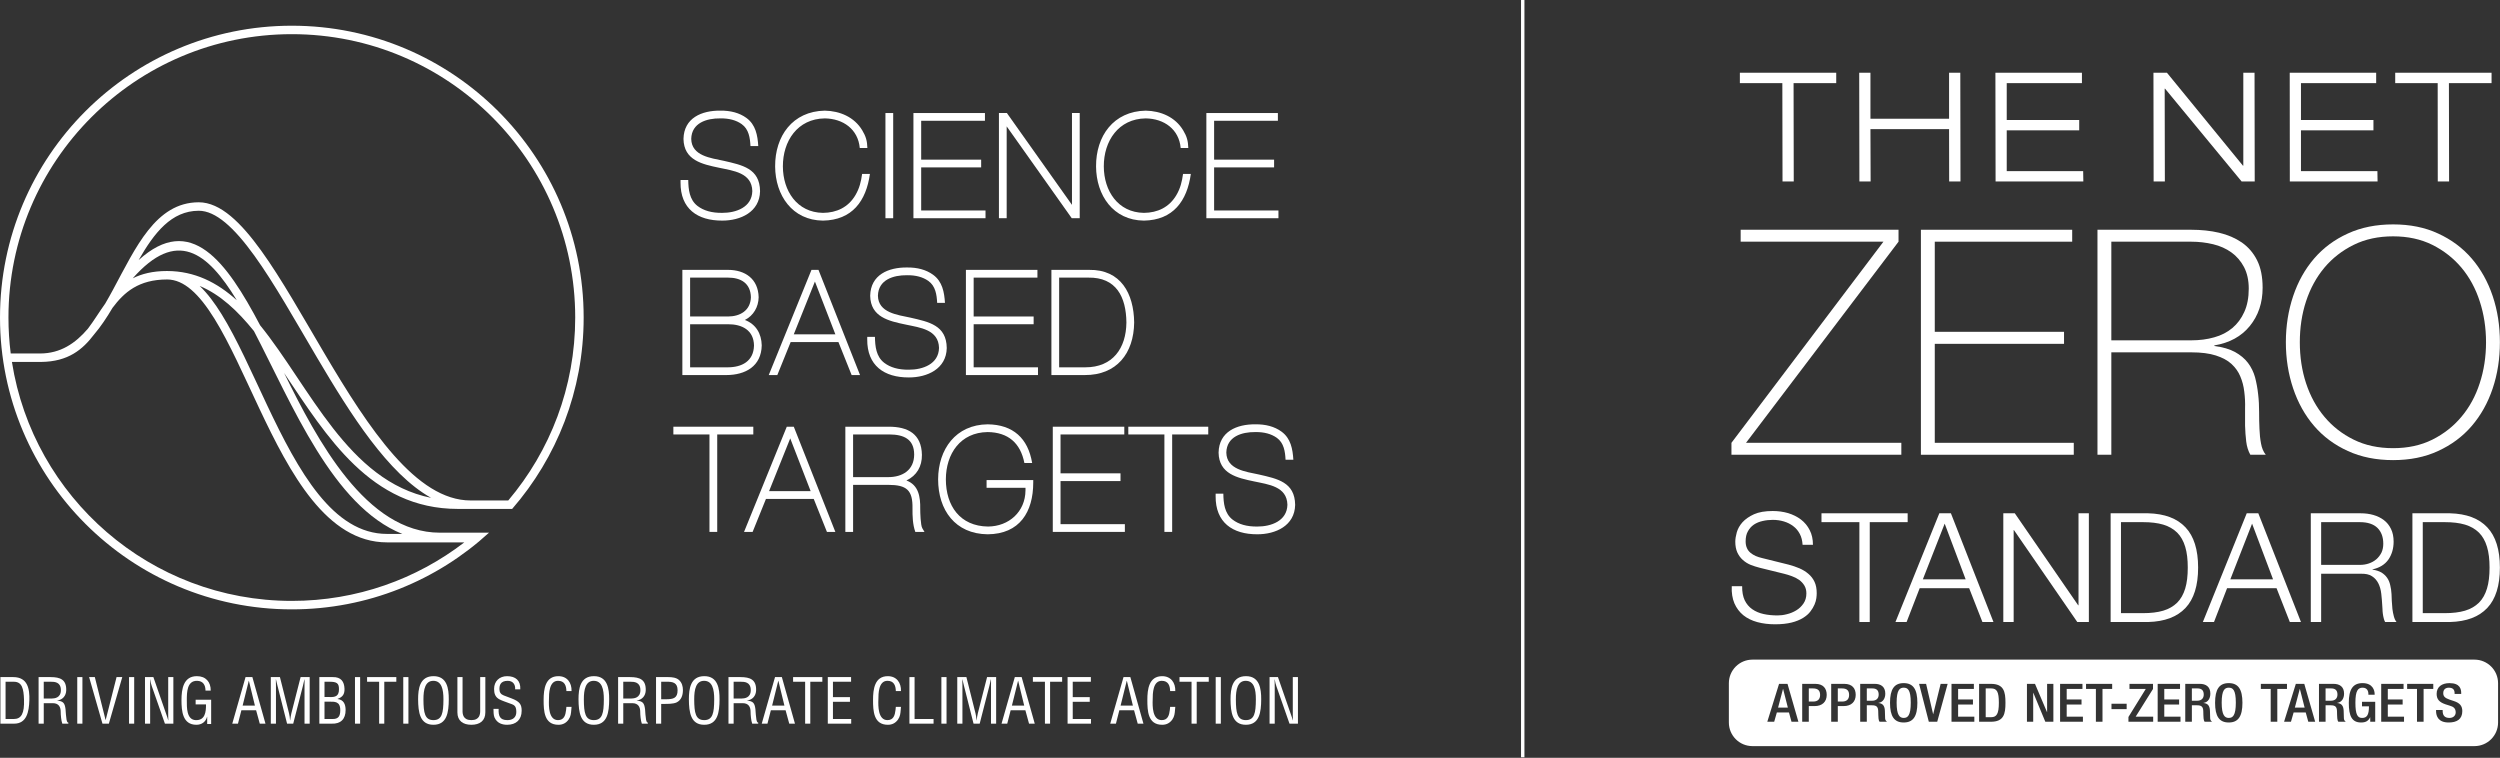 <?xml version="1.0" encoding="UTF-8" standalone="no"?>
<!DOCTYPE svg PUBLIC "-//W3C//DTD SVG 1.1//EN" "http://www.w3.org/Graphics/SVG/1.1/DTD/svg11.dtd">
<svg width="100%" height="100%" viewBox="0 0 4777 1448" version="1.1" xmlns="http://www.w3.org/2000/svg" style="fill-rule:evenodd;clip-rule:evenodd;stroke-linejoin:round;stroke-miterlimit:2;">
    <rect x="0" y="0" width="4777" height="1448" fill="#333333" stroke="none"/>
    <g transform="matrix(1,0,0,1,-170.51,-95.66)">
        <g>
            <g id="Layer_1">
                <g>
                    <g>
                        <g>
                            <path d="M3576.21,254.49L3495.05,254.49L3495.05,234.7L3679.17,234.7L3679.17,254.49L3597.67,254.49L3598.01,442.46L3576.55,442.46L3576.21,254.49Z" style="fill:white;fill-rule:nonzero;"/>
                            <path id="_x31_" d="M3723.1,234.7L3744.56,234.7L3744.56,322.57L3894.8,322.57L3894.8,234.7L3916.26,234.7L3916.6,442.46L3894.97,442.46L3894.8,342.35L3744.56,342.35L3744.9,442.46L3723.43,442.46L3723.1,234.7Z" style="fill:white;fill-rule:nonzero;"/>
                            <path id="_x32_" d="M3983.33,234.7L4148.67,234.7L4148.67,254.49L4004.97,254.49L4004.97,324.91L4143.47,324.91L4143.47,344.7L4004.97,344.7L4004.97,422.67L4151.01,422.67L4151.35,442.46L3983.67,442.46L3983.33,234.7Z" style="fill:white;fill-rule:nonzero;"/>
                            <path id="_x33_" d="M4285.32,234.7L4311.15,234.7L4456.36,412.27L4457.03,412.27L4457.03,234.7L4478.49,234.7L4478.83,442.46L4453.84,442.46L4307.46,265.05L4306.79,265.05L4307.12,442.46L4285.66,442.46L4285.32,234.7Z" style="fill:white;fill-rule:nonzero;"/>
                            <path id="_x34_" d="M4545.73,234.7L4710.89,234.7L4710.89,254.49L4567.19,254.49L4567.19,324.91L4705.69,324.91L4705.69,344.7L4567.19,344.7L4567.19,422.67L4713.24,422.67L4713.58,442.46L4545.9,442.46L4545.73,234.7Z" style="fill:white;fill-rule:nonzero;"/>
                            <path id="_x35_" d="M4828.44,254.49L4747.28,254.49L4747.28,234.7L4931.39,234.7L4931.39,254.49L4849.9,254.49L4850.23,442.46L4828.6,442.46L4828.44,254.49Z" style="fill:white;fill-rule:nonzero;"/>
                            <path d="M3496.56,534.68L3798.22,534.68L3798.22,557.48L3506.79,941.8L3803.58,941.8L3803.58,964.61L3478.96,964.61L3478.96,941.8L3769.38,557.48L3496.56,557.48L3496.56,534.68Z" style="fill:white;fill-rule:nonzero;"/>
                            <path d="M4133.07,941.8L4133.07,964.61L3840.98,964.61L3840.98,534.68L4130.05,534.68L4130.05,557.48L3867.47,557.48L3867.47,729.69L4114.46,729.69L4114.46,752.66L3867.47,752.66L3867.47,941.8L4133.07,941.8Z" style="fill:white;fill-rule:nonzero;"/>
                            <path d="M4178.35,534.68L4357.77,534.68C4376.55,534.68 4394.32,536.52 4410.76,540.38C4427.19,544.24 4441.61,550.44 4454.19,558.99C4466.6,567.71 4476.32,578.94 4483.37,593.03C4490.41,607.12 4493.93,624.55 4493.93,645.51C4493.93,674.35 4485.71,698.66 4469.45,718.62C4453.19,738.57 4430.72,750.81 4401.71,755.68L4401.71,756.85C4417.81,758.86 4430.89,762.72 4441.11,768.25C4451.34,773.95 4459.72,780.83 4465.93,789.04C4472.13,797.26 4476.66,806.48 4479.51,816.71C4482.19,827.11 4484.21,837.84 4485.38,849.07C4486.72,860.3 4487.22,871.54 4487.22,882.77C4487.22,894 4487.39,904.74 4487.89,914.96C4488.23,925.19 4489.23,934.58 4490.91,943.3C4492.42,951.85 4495.44,959.06 4499.96,964.6L4470.45,964.6C4466.43,957.39 4463.74,949.01 4462.57,939.28C4461.4,929.72 4460.73,919.49 4460.39,908.93C4460.22,898.37 4460.22,887.47 4460.39,876.4C4460.73,865.33 4460.22,854.6 4458.88,844.21C4457.71,833.81 4455.19,824.09 4451.33,815.03C4447.64,805.98 4441.94,798.09 4434.56,791.22C4427.18,784.35 4417.12,778.98 4404.71,774.96C4392.3,770.94 4376.54,768.92 4357.76,768.92L4204.84,768.92L4204.84,964.6L4178.35,964.6L4178.35,534.67L4178.35,534.68ZM4357.76,745.95C4373.35,745.95 4387.94,744.11 4401.36,740.25C4414.94,736.56 4426.34,730.52 4436.07,722.48C4445.63,714.43 4453.34,704.2 4458.87,691.79C4464.57,679.38 4467.42,664.46 4467.42,647.19C4467.42,631.26 4464.4,617.51 4458.37,605.94C4452.33,594.54 4444.28,585.15 4434.22,577.94C4424.16,570.73 4412.59,565.53 4399.34,562.35C4386.09,559.16 4372.18,557.49 4357.76,557.49L4204.84,557.49L4204.84,745.96L4357.76,745.96L4357.76,745.95Z" style="fill:white;fill-rule:nonzero;"/>
                            <path d="M4565.01,749.64C4565.01,777.31 4568.87,803.46 4576.92,827.95C4584.97,852.43 4596.71,873.89 4611.96,892C4627.22,910.28 4645.83,924.87 4667.96,935.76C4689.93,946.66 4715.08,952.02 4743.25,952.02C4771.42,952.02 4796.24,946.65 4818.2,935.76C4840,924.86 4858.61,910.27 4873.87,892C4889.13,873.89 4900.87,852.43 4908.75,827.95C4916.8,803.47 4920.82,777.31 4920.82,749.64C4920.82,721.97 4916.8,695.82 4908.75,671.33C4900.87,646.85 4889.13,625.39 4873.87,607.11C4858.61,589 4840,574.41 4818.2,563.51C4796.23,552.61 4771.25,547.25 4743.25,547.25C4715.25,547.25 4689.93,552.62 4667.96,563.51C4645.83,574.41 4627.21,589 4611.96,607.11C4596.7,625.39 4584.96,646.85 4576.92,671.33C4568.87,695.81 4565.01,721.97 4565.01,749.64ZM4947.32,749.64C4947.32,781 4942.79,810.34 4933.57,837.84C4924.35,865.34 4910.93,889.32 4893.49,909.61C4876.05,929.9 4854.59,945.83 4829.27,957.4C4804.12,969.14 4775.28,974.84 4743.25,974.84C4711.22,974.84 4682.21,969.14 4656.73,957.4C4631.24,945.83 4609.78,929.9 4592.34,909.61C4574.9,889.32 4561.49,865.34 4552.26,837.84C4543.04,810.34 4538.34,781 4538.34,749.64C4538.34,718.28 4543.04,688.94 4552.26,661.44C4561.48,633.94 4574.9,609.96 4592.34,589.67C4609.78,569.38 4631.24,553.45 4656.73,541.88C4682.22,530.14 4711.06,524.44 4743.25,524.44C4775.44,524.44 4804.12,530.14 4829.27,541.88C4854.59,553.45 4876.05,569.38 4893.49,589.67C4910.93,609.96 4924.34,633.94 4933.57,661.44C4942.79,688.94 4947.32,718.28 4947.32,749.64Z" style="fill:white;fill-rule:nonzero;"/>
                            <path d="M3499.41,1215.79C3499.24,1226.52 3500.92,1235.41 3504.27,1242.62C3507.79,1249.83 3512.65,1255.53 3518.69,1259.72C3524.89,1264.08 3532.1,1267.1 3540.32,1268.94C3548.7,1270.78 3557.59,1271.62 3567.15,1271.62C3572.68,1271.62 3578.55,1270.95 3584.92,1269.27C3591.29,1267.76 3597.33,1265.25 3602.86,1261.89C3608.39,1258.54 3612.92,1254.18 3616.61,1248.81C3620.3,1243.44 3622.14,1237.07 3622.14,1229.53C3622.14,1223.66 3620.8,1218.63 3618.28,1214.44C3615.6,1210.08 3612.24,1206.56 3608.05,1203.54C3603.86,1200.69 3599.33,1198.34 3594.13,1196.5C3589.1,1194.66 3584.24,1193.15 3579.37,1191.97L3533.09,1180.57C3526.89,1179.06 3521.02,1177.05 3515.32,1174.87C3509.79,1172.52 3504.76,1169.34 3500.56,1165.48C3496.2,1161.62 3492.85,1156.93 3490.16,1151.23C3487.64,1145.53 3486.3,1138.65 3486.3,1130.61C3486.3,1125.58 3487.31,1119.54 3489.15,1112.84C3491.16,1105.97 3494.68,1099.59 3500.05,1093.56C3505.42,1087.69 3512.79,1082.49 3522.02,1078.3C3531.41,1074.11 3543.32,1072.1 3557.9,1072.1C3568.13,1072.1 3577.85,1073.44 3587.24,1076.12C3596.46,1078.97 3604.68,1082.99 3611.72,1088.36C3618.93,1093.89 3624.46,1100.6 3628.49,1108.65C3632.68,1116.7 3634.69,1126.09 3634.69,1136.65L3614.9,1136.65C3614.4,1128.77 3612.72,1121.73 3609.53,1115.86C3606.51,1109.99 3602.32,1104.96 3597.12,1101.1C3591.92,1097.08 3585.89,1094.06 3579.18,1092.05C3572.47,1090.04 3565.43,1089.03 3558.05,1089.03C3551.34,1089.03 3544.8,1089.7 3538.43,1091.21C3532.23,1092.55 3526.69,1094.9 3521.83,1098.08C3517.13,1101.27 3513.28,1105.63 3510.43,1110.82C3507.41,1116.02 3506.07,1122.56 3506.07,1130.27C3506.07,1135.13 3506.91,1139.32 3508.59,1143.01C3510.1,1146.53 3512.45,1149.55 3515.3,1151.9C3518.32,1154.42 3521.67,1156.43 3525.36,1158.1C3529.22,1159.78 3533.24,1160.95 3537.43,1161.96L3588.07,1174.54C3595.45,1176.38 3602.32,1178.9 3608.86,1181.58C3615.4,1184.43 3621.1,1187.95 3625.96,1192.14C3630.99,1196.33 3634.85,1201.36 3637.7,1207.4C3640.55,1213.44 3641.89,1220.65 3641.89,1229.2C3641.89,1231.55 3641.72,1234.57 3641.22,1238.59C3640.72,1242.45 3639.54,1246.47 3637.7,1250.83C3635.86,1255.19 3633.17,1259.72 3629.82,1264.08C3626.47,1268.61 3621.77,1272.63 3615.9,1276.32C3609.86,1280.01 3602.65,1283.03 3593.93,1285.21C3585.21,1287.39 3574.65,1288.56 3562.41,1288.56C3550.17,1288.56 3538.93,1287.22 3528.37,1284.37C3517.97,1281.52 3509.09,1277.16 3501.71,1271.29C3494.33,1265.25 3488.63,1257.71 3484.61,1248.49C3480.75,1239.27 3478.91,1228.37 3479.58,1215.79L3499.41,1215.79Z" style="fill:white;fill-rule:nonzero;"/>
                            <path id="_x31_-2_" d="M3651,1076.45L3815.66,1076.45L3815.66,1093.38L3743.22,1093.38L3743.22,1284.2L3723.43,1284.2L3723.43,1093.38L3651,1093.38L3651,1076.45Z" style="fill:white;fill-rule:nonzero;"/>
                            <path id="_x32_-2_" d="M3844.66,1202.71L3926.49,1202.71L3886.41,1096.23L3844.66,1202.71ZM3876.18,1076.45L3898.32,1076.45L3979.64,1284.2L3958.51,1284.2L3933.19,1219.64L3838.62,1219.64L3813.64,1284.2L3792.34,1284.2L3876.18,1076.45Z" style="fill:white;fill-rule:nonzero;"/>
                            <path id="_x33_-2_" d="M3998.43,1076.45L4020.39,1076.45L4141.46,1252.18L4142.13,1252.18L4142.13,1076.45L4161.91,1076.45L4161.91,1284.2L4139.78,1284.2L4018.71,1108.48L4018.21,1108.48L4018.21,1284.2L3998.43,1284.2L3998.43,1076.45Z" style="fill:white;fill-rule:nonzero;"/>
                            <path id="_x34_-2_" d="M4203.5,1076.45L4275.27,1076.45C4306.79,1077.29 4330.44,1086.18 4346.53,1103.28C4362.63,1120.22 4370.68,1146.04 4370.68,1180.24C4370.68,1214.44 4362.63,1240.44 4346.53,1257.37C4330.43,1274.47 4306.79,1283.36 4275.27,1284.2L4203.5,1284.2L4203.5,1076.45ZM4223.28,1267.27L4265.37,1267.27C4280.29,1267.27 4293.2,1265.76 4303.94,1262.57C4314.67,1259.38 4323.56,1254.19 4330.6,1247.31C4337.64,1240.27 4342.67,1231.21 4346.03,1220.15C4349.38,1209.08 4350.89,1195.84 4350.89,1180.24C4350.89,1164.64 4349.38,1151.57 4346.03,1140.5C4342.68,1129.43 4337.65,1120.38 4330.6,1113.34C4323.56,1106.47 4314.67,1101.27 4303.94,1098.08C4293.21,1094.89 4280.3,1093.38 4265.37,1093.38L4223.28,1093.38L4223.28,1267.27Z" style="fill:white;fill-rule:nonzero;"/>
                            <path id="_x35_-2_" d="M4432.21,1202.71L4513.87,1202.71L4473.79,1096.23L4432.21,1202.71ZM4463.56,1076.45L4485.7,1076.45L4567.19,1284.2L4545.89,1284.2L4520.57,1219.64L4426,1219.64L4401.02,1284.2L4379.72,1284.2L4463.56,1076.45Z" style="fill:white;fill-rule:nonzero;"/>
                            <path id="_x36_" d="M4605.76,1175.04L4679.71,1175.04C4685.75,1175.04 4691.45,1174.2 4696.81,1172.36C4702.34,1170.52 4707.04,1167.83 4711.23,1164.31C4715.25,1160.79 4718.44,1156.6 4720.96,1151.73C4723.31,1146.7 4724.48,1141 4724.48,1134.63C4724.48,1121.89 4720.79,1111.83 4713.41,1104.45C4705.86,1097.07 4694.63,1093.38 4679.71,1093.38L4605.76,1093.38L4605.76,1175.04ZM4585.97,1076.45L4681.21,1076.45C4689.76,1076.45 4697.81,1077.46 4705.52,1079.64C4713.07,1081.82 4719.77,1085.01 4725.47,1089.37C4731.34,1093.73 4735.87,1099.43 4739.22,1106.31C4742.57,1113.18 4744.25,1121.23 4744.25,1130.62C4744.25,1143.7 4740.9,1155.27 4734.19,1164.99C4727.32,1174.55 4717.25,1180.75 4703.84,1183.6L4703.84,1184.1C4710.71,1185.11 4716.25,1186.95 4720.78,1189.47C4725.14,1192.15 4728.83,1195.51 4731.68,1199.53C4734.53,1203.55 4736.54,1208.25 4737.72,1213.62C4739.06,1218.99 4739.9,1224.69 4740.24,1230.89C4740.41,1234.41 4740.58,1238.77 4740.74,1243.8C4741.08,1248.83 4741.41,1253.86 4741.91,1259.06C4742.58,1264.09 4743.42,1268.95 4744.76,1273.65C4745.93,1278.18 4747.78,1281.7 4749.79,1284.21L4727.99,1284.21C4726.82,1282.2 4725.98,1279.85 4725.31,1277C4724.64,1274.32 4723.97,1271.3 4723.63,1268.28C4723.29,1265.26 4722.96,1262.41 4722.96,1259.39C4722.79,1256.54 4722.62,1254.02 4722.46,1251.84C4722.12,1244.8 4721.45,1237.42 4720.62,1230.04C4719.78,1222.66 4717.94,1216.12 4715.09,1210.42C4712.24,1204.72 4708.22,1200.02 4702.85,1196.67C4697.48,1193.15 4690.27,1191.64 4680.88,1191.97L4605.76,1191.97L4605.76,1284.19L4585.97,1284.19L4585.97,1076.44L4585.97,1076.45Z" style="fill:white;fill-rule:nonzero;"/>
                            <path id="_x37_" d="M4780.14,1076.45L4851.91,1076.45C4883.43,1077.29 4907.08,1086.18 4923.17,1103.28C4939.27,1120.22 4947.32,1146.04 4947.32,1180.24C4947.32,1214.44 4939.27,1240.44 4923.17,1257.37C4907.07,1274.47 4883.43,1283.36 4851.91,1284.2L4780.14,1284.2L4780.14,1076.45ZM4799.93,1267.27L4842.02,1267.27C4856.94,1267.27 4869.85,1265.76 4880.59,1262.57C4891.32,1259.38 4900.21,1254.19 4907.25,1247.31C4914.29,1240.27 4919.32,1231.21 4922.68,1220.15C4926.04,1209.09 4927.54,1195.84 4927.54,1180.24C4927.54,1164.64 4926.03,1151.57 4922.68,1140.5C4919.33,1129.43 4914.3,1120.38 4907.25,1113.34C4900.21,1106.47 4891.32,1101.27 4880.59,1098.08C4869.86,1094.89 4856.95,1093.38 4842.02,1093.38L4799.93,1093.38L4799.93,1267.27Z" style="fill:white;fill-rule:nonzero;"/>
                        </g>
                        <rect x="3076.88" y="95.66" width="6.52" height="1447.03" style="fill:white;"/>
                        <g>
                            <path d="M1526.17,1112.02L1526.17,925.82L1457.19,925.82L1457.19,911.02L1609.94,911.02L1609.94,925.82L1540.97,925.82L1540.97,1112.02L1526.17,1112.02" style="fill:white;fill-rule:nonzero;"/>
                            <path d="M1750.61,1112.02L1725.39,1048.97L1634.11,1048.97L1608.62,1112.02L1592.23,1112.02L1673.89,911.02L1687.28,911.02L1766.69,1112.02L1750.63,1112.02M1680.48,933.32L1640.05,1034.18L1719.52,1034.18L1680.47,933.32L1680.48,933.32Z" style="fill:white;fill-rule:nonzero;"/>
                            <path d="M1902.48,1013.75C1926.18,1022.66 1929.19,1045.38 1928.89,1067.89C1928.87,1075.01 1929.55,1099.38 1932.8,1104.89L1936.99,1112.02L1919.48,1112.02C1914.41,1097.71 1914.02,1082.04 1914.1,1066.99C1914.72,1032.2 1902.98,1022.22 1868.08,1022.14L1800.6,1022.14L1800.6,1112.02L1785.8,1112.02L1785.8,911.02L1868.89,911.02C1905.56,910.98 1931.34,924.95 1932.11,964.75C1932.46,986.79 1922.24,1004.46 1902.48,1013.74M1870.22,925.82L1800.59,925.82L1800.59,1007.34L1867.55,1007.34C1895.01,1007.43 1917.13,993.97 1917.3,964.28C1917.31,934.41 1896.94,925.97 1870.21,925.82L1870.22,925.82Z" style="fill:white;fill-rule:nonzero;"/>
                            <path d="M2130.02,1032.95L2130.02,1027.78L2055.67,1027.78L2055.67,1012.98L2144.82,1012.98L2144.82,1017.71C2144.82,1073.77 2119.03,1116.14 2057.7,1116.58C1995.64,1115.91 1963.11,1070.2 1963.07,1011.53C1963.28,953.97 1996.81,907.11 2057.7,906.46C2106.31,906.98 2134.84,933.13 2142.73,980.3L2127.89,980.3C2120.44,942.26 2096.95,921.7 2057.7,921.25C2005.64,921.86 1978.02,962.73 1977.86,1011.53C1977.89,1062.09 2004.9,1101.18 2058.51,1101.77C2098.37,1101.43 2129.57,1073.59 2130.01,1032.93" style="fill:white;fill-rule:nonzero;"/>
                            <path d="M2311.58,1014.9L2196.97,1014.9L2196.97,1097.23L2319.91,1097.23L2319.91,1112.02L2182.17,1112.02L2182.17,911.03L2318.83,911.03L2318.83,925.82L2196.97,925.82L2196.97,1000.1L2311.58,1000.1L2311.58,1014.9" style="fill:white;fill-rule:nonzero;"/>
                            <path d="M2395.46,1112.02L2395.46,925.82L2326.48,925.82L2326.48,911.02L2479.24,911.02L2479.24,925.82L2410.27,925.82L2410.27,1112.02L2395.46,1112.02" style="fill:white;fill-rule:nonzero;"/>
                            <path d="M2619.15,920.36C2636.98,933.26 2640.6,953.81 2641.84,974.13L2626.95,974.1C2626.14,958.59 2623.91,941.92 2610.05,932.12C2599.64,924.76 2586.09,921.01 2569.17,921.25C2543.26,920.99 2514.49,929.8 2513.76,960.43C2514.36,993.07 2551.23,997 2576.1,1002.35C2611.03,1010.43 2644.78,1016.7 2645.28,1060.38C2644.52,1100.24 2607.91,1116.68 2572.93,1116.57C2525.59,1116.74 2492.91,1093.88 2493.33,1043.68L2493.38,1038.99L2508.07,1038.99C2508.34,1056.86 2510.23,1076.64 2525.76,1088.57C2537.32,1097.46 2552.91,1102.02 2572.92,1101.78C2599.32,1101.88 2629.78,1091.17 2630.49,1060.2C2629.7,1025.05 2594.22,1021.43 2567.13,1015.6C2534.54,1008.81 2499.7,1001.23 2498.98,960.52C2499.73,920.23 2534.04,906.13 2569.17,906.45C2589.07,906.18 2605.82,910.69 2619.17,920.35" style="fill:white;fill-rule:nonzero;"/>
                            <path d="M1561.49,626.13L1489.17,626.13L1489.17,700.41L1561.49,700.41C1584.76,700.4 1604.46,689 1605.35,663.77C1604.77,637.05 1586.36,626.05 1561.49,626.12M1593.85,707.05C1614.86,715.12 1625.48,732.96 1626.04,755.55C1625.27,795.67 1594.71,812.29 1558.26,812.33L1474.36,812.33L1474.36,611.33L1561.47,611.33C1594.51,611.32 1619.33,628.68 1620.14,663.66C1619.77,682.2 1610.35,698.74 1593.84,707.05L1593.85,707.05ZM1561.5,715.21L1489.17,715.21L1489.17,797.54L1560.68,797.54C1588.06,797.59 1610.5,785.98 1611.26,755.92C1610.8,726.4 1588.17,715.04 1561.5,715.22L1561.5,715.21Z" style="fill:white;fill-rule:nonzero;"/>
                            <path d="M1797.81,812.33L1772.59,749.28L1681.3,749.28L1655.81,812.33L1639.42,812.33L1721.08,611.33L1734.47,611.33L1813.87,812.33L1797.81,812.33M1727.68,633.63L1687.25,734.49L1766.73,734.49L1727.67,633.63L1727.68,633.63Z" style="fill:white;fill-rule:nonzero;"/>
                            <path d="M1953.45,620.67C1971.28,633.57 1974.9,654.12 1976.14,674.44L1961.25,674.41C1960.44,658.9 1958.22,642.23 1944.35,632.43C1933.94,625.07 1920.39,621.32 1903.47,621.56C1877.56,621.3 1848.79,630.11 1848.05,660.74C1848.65,693.38 1885.53,697.31 1910.39,702.66C1945.31,710.74 1979.07,717.01 1979.56,760.69C1978.81,800.55 1942.19,816.99 1907.21,816.88C1859.88,817.05 1827.19,794.19 1827.61,743.99L1827.66,739.3L1842.35,739.3C1842.63,757.17 1844.52,776.95 1860.04,788.88C1871.61,797.77 1887.19,802.33 1907.2,802.08C1933.61,802.18 1964.07,791.47 1964.78,760.5C1963.99,725.35 1928.51,721.74 1901.41,715.91C1868.83,709.13 1833.98,701.54 1833.26,660.83C1834.01,620.54 1868.31,606.44 1903.45,606.76C1923.35,606.49 1940.1,611 1953.45,620.66" style="fill:white;fill-rule:nonzero;"/>
                            <path d="M2145.58,715.21L2030.97,715.21L2030.97,797.53L2153.9,797.53L2153.9,812.33L2016.17,812.33L2016.17,611.33L2152.83,611.33L2152.83,626.13L2030.97,626.13L2030.97,700.41L2145.58,700.41L2145.58,715.21" style="fill:white;fill-rule:nonzero;"/>
                            <path d="M2250.05,626.13L2194.33,626.13L2194.33,797.53L2244.37,797.53C2296.48,797.62 2322.41,761.28 2322.85,711.83C2322.35,663.2 2303.54,625.26 2250.04,626.12M2243.03,812.33L2179.54,812.33L2179.54,611.33L2251.32,611.33C2312.19,610.33 2337.01,656.48 2337.68,711.83C2337.01,770.8 2304.31,812.69 2243.03,812.33Z" style="fill:white;fill-rule:nonzero;"/>
                            <path d="M1596.71,320.98C1614.54,333.89 1618.16,354.43 1619.4,374.75L1604.51,374.72C1603.7,359.21 1601.47,342.54 1587.61,332.74C1577.2,325.38 1563.65,321.63 1546.73,321.87C1520.82,321.61 1492.05,330.42 1491.32,361.05C1491.92,393.69 1528.79,397.62 1553.66,402.97C1588.58,411.06 1622.34,417.32 1622.83,461C1622.07,500.86 1585.46,517.3 1550.48,517.19C1503.15,517.36 1470.46,494.5 1470.88,444.3L1470.92,439.61L1485.61,439.61C1485.88,457.48 1487.78,477.26 1503.3,489.19C1514.86,498.08 1530.45,502.64 1550.46,502.4C1576.87,502.5 1607.32,491.79 1608.03,460.82C1607.24,425.66 1571.77,422.05 1544.67,416.22C1512.08,409.44 1477.24,401.85 1476.52,361.14C1477.28,320.85 1511.58,306.75 1546.71,307.07C1566.61,306.8 1583.36,311.31 1596.71,320.97" style="fill:white;fill-rule:nonzero;"/>
                            <path d="M1805.06,468.52C1812.72,455.53 1815.78,442.87 1817.82,428.07L1832.74,428.07C1825.56,479.73 1798.93,516.28 1743.07,517.2C1684.22,516.67 1652,468.75 1651.64,413.78C1651.29,355.6 1684.95,308.22 1746.54,307.09C1775.37,307.64 1802.92,319.28 1818.17,344.79C1825.21,356.57 1827.48,365.06 1827.9,378.51L1813.37,378.51C1810.06,342.48 1781.56,322.35 1746.55,321.89C1694.45,322.53 1666.21,365.12 1666.45,413.74C1666.58,460.05 1693.16,501.7 1743.07,502.41C1769.39,502.18 1791.48,491.58 1805.07,468.52" style="fill:white;fill-rule:nonzero;"/>
                            <rect x="1862.42" y="311.64" width="14.8" height="201" style="fill:white;"/>
                            <path d="M2045.3,415.52L1930.7,415.52L1930.7,497.84L2053.63,497.84L2053.63,512.64L1915.9,512.64L1915.9,311.64L2052.55,311.64L2052.55,326.44L1930.7,326.44L1930.7,400.72L2045.3,400.72L2045.3,415.52" style="fill:white;fill-rule:nonzero;"/>
                            <path d="M2218.84,487.13L2218.84,311.64L2233.63,311.64L2233.63,512.65L2218.43,512.65L2094.07,337.16L2094.07,512.65L2079.27,512.65L2079.27,311.64L2094.46,311.64L2218.84,487.13" style="fill:white;fill-rule:nonzero;"/>
                            <path d="M2418.29,468.52C2425.95,455.53 2429.01,442.87 2431.05,428.07L2445.96,428.07C2438.78,479.73 2412.15,516.28 2356.29,517.2C2297.44,516.67 2265.21,468.75 2264.86,413.78C2264.51,355.6 2298.17,308.22 2359.76,307.09C2388.59,307.64 2416.15,319.28 2431.39,344.79C2438.44,356.57 2440.7,365.06 2441.12,378.51L2426.59,378.51C2423.28,342.47 2394.78,322.35 2359.76,321.89C2307.67,322.53 2279.42,365.12 2279.67,413.74C2279.8,460.05 2306.37,501.7 2356.29,502.41C2382.62,502.18 2404.7,491.58 2418.29,468.52" style="fill:white;fill-rule:nonzero;"/>
                            <path d="M2605.05,415.52L2490.44,415.52L2490.44,497.84L2613.37,497.84L2613.37,512.64L2475.64,512.64L2475.64,311.64L2612.29,311.64L2612.29,326.44L2490.44,326.44L2490.44,400.72L2605.05,400.72L2605.05,415.52" style="fill:white;fill-rule:nonzero;"/>
                            <path d="M489.74,613.51C542.79,613.61 585.41,635.45 622.96,669.34C566.48,576.36 508.01,532.54 424.11,627.5C441.29,618.82 462.46,613.5 489.74,613.5M667.49,717.12C762.87,834.83 835.24,1014.84 994.27,1046.95C912.1,1001.08 840.59,887.81 776.49,779.25C734.58,708.26 694.88,637.27 656.47,584.03C617.56,530.11 582.55,498.36 550.35,498.36C498.09,498.36 465.15,540.56 435.37,592.7C535.11,502.06 603.08,594.94 667.49,717.13L667.49,717.12ZM1069.59,1068.1L1045.35,1068.1C878.91,1068.1 794.82,929.61 713.32,808.3C776.7,936.75 869.85,1113.51 1011,1113.51L1080.56,1113.51L1088.23,1113.45L1104.98,1113.45C1005.73,1204.48 873.43,1260.04 728.14,1260.04C420.16,1260.04 170.51,1010.39 170.51,702.42C170.51,394.45 420.17,144.79 728.14,144.79C1036.11,144.79 1285.77,394.44 1285.77,702.41C1285.77,842.32 1234.25,970.19 1149.14,1068.09L1069.59,1068.09L1069.59,1068.1ZM655.7,728.2C624.61,689.7 591.37,658.42 552.02,642.06C567,656.27 580.8,674.88 593.8,695.82C623.2,743.14 650.83,806.22 680.64,869.32C740.86,996.73 807.02,1115.87 909.98,1115.87L939.21,1115.87C806.51,1062.95 728.97,868.89 655.71,728.2L655.7,728.2ZM489.91,629.68C435.37,629.68 407.61,654.26 385.44,684C374.63,702.35 363.11,719.73 350.23,734.82C328.52,763.4 301.09,786.75 248.96,787.26L193.29,787.26C234.01,1045.99 457.97,1243.86 728.15,1243.86C852.18,1243.86 966.46,1202.17 1057.74,1132.03L909.98,1132.03C794.73,1132.03 724.53,999.99 666.03,876.22C636.5,813.73 609.19,751.22 580.07,704.35C550.79,657.24 521.91,629.77 489.91,629.68ZM371.45,675.93C376.55,667.27 381.51,658.35 386.41,649.3C429.65,569.26 467.87,482.19 550.35,482.19C591.9,482.19 631.4,521.66 669.58,574.56C708.24,628.15 748.23,699.58 790.42,771.03C875.67,915.42 966.19,1051.93 1069.6,1051.93L1141.71,1051.93C1221.51,957.61 1269.62,835.63 1269.62,702.41C1269.62,403.37 1027.2,160.95 728.15,160.95C429.1,160.95 186.67,403.37 186.67,702.41C186.67,725.68 188.14,748.61 190.99,771.1L247.28,771.1C285.82,771.02 314.53,751.93 338.57,723.6C350.02,708.6 360,691.8 371.44,675.93L371.45,675.93Z" style="fill:white;fill-rule:nonzero;"/>
                            <g>
                                <path d="M171.31,1478.43L171.31,1389.45L195.75,1389.45C223.51,1389.45 227.31,1411.99 226.6,1433.94C225.89,1455.65 221.62,1478.43 197.53,1478.43L171.31,1478.43ZM181.15,1469.53L196.93,1469.53C211.4,1469.53 217.33,1458.74 216.38,1432.16C215.67,1411.87 212.82,1398.34 196.93,1398.34L181.15,1398.34L181.15,1469.53Z" style="fill:white;fill-rule:nonzero;"/>
                                <path d="M254.11,1478.43L244.25,1478.43L244.25,1389.45L267.15,1389.45C285.78,1389.45 297.64,1394.31 297.05,1414.84C296.69,1425.28 290.29,1432.75 279.97,1434.18L279.97,1434.41C291.48,1435.48 294.33,1439.16 295.75,1451.02C296.11,1457.66 296.7,1464.19 297.65,1470.83C298.01,1472.49 298.72,1476.41 301.09,1476.41L301.09,1478.43L289.58,1478.43C287.45,1472.74 286.5,1461.7 286.5,1455.77C286.5,1446.87 282.94,1439.28 271.31,1439.28L254.11,1439.28L254.11,1478.43ZM254.1,1430.38L269.64,1430.38C274.27,1430.26 287.08,1429.55 286.84,1414.01C286.6,1398.7 274.62,1398.35 267.97,1398.35L254.09,1398.35L254.09,1430.39L254.1,1430.38Z" style="fill:white;fill-rule:nonzero;"/>
                                <rect x="318.14" y="1389.45" width="9.85" height="88.98" style="fill:white;fill-rule:nonzero;"/>
                                <path d="M393.23,1389.45L404.15,1389.45L378.52,1478.43L366.3,1478.43L340.79,1389.45L351.7,1389.45L372.23,1471.31L372.47,1471.31L393.23,1389.45Z" style="fill:white;fill-rule:nonzero;"/>
                                <rect x="417.07" y="1389.45" width="9.85" height="88.98" style="fill:white;fill-rule:nonzero;"/>
                                <path d="M491.92,1389.45L501.77,1389.45L501.77,1478.43L485.64,1478.43L460.73,1407.25C459.31,1403.21 458.24,1399.19 457.41,1393.84L457.17,1393.84C457.29,1398.35 457.41,1402.98 457.41,1407.49L457.41,1478.43L447.56,1478.43L447.56,1389.45L463.58,1389.45L488.85,1462.29C489.92,1465.02 490.75,1467.87 491.93,1472.02L492.17,1472.02C492.05,1468.81 491.93,1465.38 491.93,1462.05L491.93,1389.45L491.92,1389.45Z" style="fill:white;fill-rule:nonzero;"/>
                                <path d="M574,1479.14L566.41,1479.14L566.41,1465.26L566.17,1465.26C563.56,1475.34 555.61,1480.57 545.76,1480.57C519.3,1480.57 517.29,1454.23 517.29,1433.35C517.29,1412.47 520.97,1387.67 546.71,1387.67C563.68,1387.67 573.4,1398.7 573.17,1415.31L563.2,1415.31C563.08,1404.4 558.45,1396.81 547.18,1396.57C527.72,1396.22 527.48,1418.52 527.48,1433.7C527.48,1447.23 526.77,1470.83 544.33,1471.66C562.6,1472.49 564.26,1455.76 564.14,1441.65L544.33,1441.65L544.33,1432.75L573.99,1432.75L573.99,1479.14L574,1479.14Z" style="fill:white;fill-rule:nonzero;"/>
                                <path d="M639.7,1389.45L652.75,1389.45L677.78,1478.43L666.87,1478.43L659.87,1452.8L631.76,1452.8L625.23,1478.43L614.32,1478.43L639.71,1389.45L639.7,1389.45ZM646.11,1396.57L645.87,1396.57L634.12,1443.91L657.61,1443.91L646.1,1396.57L646.11,1396.57Z" style="fill:white;fill-rule:nonzero;"/>
                                <path d="M744.92,1389.45L762.24,1389.45L762.24,1478.43L752.39,1478.43L752.39,1405.11C752.39,1401.31 752.63,1397.64 752.39,1393.84L752.15,1393.84C751.08,1399.06 750.25,1402.38 749.42,1405.82L730.8,1478.43L719.05,1478.43L700.43,1404.76C699.6,1401.67 698.89,1398.71 697.82,1393.84L697.58,1393.84C697.58,1397.64 697.82,1401.55 697.82,1405.35L697.82,1478.43L687.97,1478.43L687.97,1389.45L705.41,1389.45L722.85,1458.85C723.8,1462.65 724.28,1466.32 724.75,1472.02L724.99,1472.02C725.58,1467.51 726.18,1463.12 727.24,1458.73L744.92,1389.45Z" style="fill:white;fill-rule:nonzero;"/>
                                <path d="M780.72,1478.43L780.72,1389.45L806.11,1389.45C822.24,1388.97 828.3,1398.22 828.77,1411.51C829.13,1421.36 825.92,1427.53 815.48,1431.09L815.48,1431.33C827.22,1432.75 830.78,1441.29 830.9,1452.21C831.02,1469.88 821.29,1479.14 804.21,1478.43L780.72,1478.43ZM790.57,1427.53L799.35,1427.53C811.33,1428.12 818.33,1425.98 818.21,1412.34C818.21,1401.3 814.18,1398.1 799.23,1398.34L790.57,1398.34L790.57,1427.53ZM806.11,1469.53C816.79,1469.65 820.7,1464.43 820.7,1452.8C820.82,1435.24 809.43,1436.43 799.35,1436.43L790.57,1436.43L790.57,1469.53L806.11,1469.53Z" style="fill:white;fill-rule:nonzero;"/>
                                <rect x="848.81" y="1389.45" width="9.85" height="88.98" style="fill:white;fill-rule:nonzero;"/>
                                <path d="M871.93,1389.45L927.81,1389.45L927.81,1398.34L904.8,1398.34L904.8,1478.42L894.95,1478.42L894.95,1398.34L871.93,1398.34L871.93,1389.45Z" style="fill:white;fill-rule:nonzero;"/>
                                <rect x="941.08" y="1389.45" width="9.85" height="88.98" style="fill:white;fill-rule:nonzero;"/>
                                <path d="M998.97,1387.67C1024.95,1387.67 1028.15,1411.63 1028.04,1432.04C1027.92,1456.72 1024.72,1480.56 998.73,1480.56C972.74,1480.56 969.67,1456.71 969.43,1432.04C969.43,1411.63 972.52,1387.67 998.97,1387.67ZM998.5,1396.57C983.31,1396.57 979.52,1412.47 979.64,1432.28C979.76,1458.03 982.37,1471.66 998.74,1471.66C1015.11,1471.66 1017.72,1458.02 1017.84,1432.28C1017.96,1412.47 1014.16,1396.57 998.5,1396.57Z" style="fill:white;fill-rule:nonzero;"/>
                                <path d="M1044.51,1389.45L1054.36,1389.45L1054.36,1453.39C1054.24,1460.39 1055.43,1471.66 1071.21,1471.66C1086.99,1471.66 1088.17,1460.39 1088.05,1453.39L1088.05,1389.45L1097.9,1389.45L1097.9,1456.96C1097.9,1472.86 1087.34,1480.57 1071.21,1480.57C1055.08,1480.57 1044.52,1472.86 1044.52,1456.96L1044.52,1389.45L1044.51,1389.45Z" style="fill:white;fill-rule:nonzero;"/>
                                <path d="M1154.83,1412.82C1155.54,1403.57 1150.56,1396.57 1140.71,1396.57C1126.35,1396.57 1124.81,1405.59 1124.81,1412.47C1124.81,1418.64 1127.54,1422.43 1133.24,1424.57C1137.99,1426.35 1142.61,1428.13 1147.36,1429.91C1164.2,1436.2 1167.29,1442.13 1167.29,1453.88C1167.29,1470.72 1156.73,1480.57 1139.65,1480.57C1130.87,1480.57 1120.43,1478.07 1115.33,1466.45C1113.43,1462.06 1113.55,1454.94 1113.43,1450.2L1123.28,1450.2C1122.81,1463.37 1125.3,1471.67 1140.13,1471.67C1150.1,1471.67 1157.09,1466.57 1157.09,1456.13C1157.09,1442.6 1151.63,1442.48 1142.62,1439.05C1137.76,1437.15 1129.92,1434.66 1125.18,1432.17C1116.76,1427.9 1114.62,1420.78 1114.62,1412C1114.62,1397.29 1124.94,1387.68 1139.41,1387.68C1155.66,1387.68 1165.63,1396.1 1164.68,1412.83L1154.83,1412.83L1154.83,1412.82Z" style="fill:white;fill-rule:nonzero;"/>
                                <path d="M1252.8,1416.14C1252.56,1405.58 1249.12,1396.56 1236.78,1396.56C1219.7,1396.56 1219.46,1420.88 1219.46,1432.63C1218.99,1444.74 1218.75,1471.66 1236.78,1471.66C1248.52,1471.66 1251.02,1462.05 1252.2,1452.33C1252.44,1450.31 1252.56,1448.29 1252.79,1446.28L1262.64,1446.28C1262.4,1448.06 1262.4,1449.96 1262.17,1451.74C1261.58,1458.97 1261.22,1464.44 1256.95,1470.6C1252.32,1477.01 1246.15,1480.57 1237.61,1480.57C1210.21,1480.57 1209.26,1454.11 1209.26,1432.88C1209.26,1412.83 1212.22,1387.68 1237.49,1387.68C1254.34,1387.68 1263.12,1400.25 1262.64,1416.15L1252.79,1416.15L1252.8,1416.14Z" style="fill:white;fill-rule:nonzero;"/>
                                <path d="M1305.46,1387.67C1331.44,1387.67 1334.65,1411.63 1334.53,1432.04C1334.41,1456.72 1331.21,1480.56 1305.23,1480.56C1279.25,1480.56 1276.16,1456.71 1275.92,1432.04C1275.92,1411.63 1279.01,1387.67 1305.46,1387.67ZM1304.99,1396.57C1289.8,1396.57 1286.01,1412.47 1286.13,1432.28C1286.25,1458.03 1288.86,1471.66 1305.23,1471.66C1321.6,1471.66 1324.21,1458.02 1324.33,1432.28C1324.45,1412.47 1320.65,1396.57 1304.99,1396.57Z" style="fill:white;fill-rule:nonzero;"/>
                                <path d="M1361.45,1478.43L1351.59,1478.43L1351.59,1389.45L1374.49,1389.45C1393.12,1389.45 1404.98,1394.31 1404.39,1414.84C1404.03,1425.28 1397.63,1432.75 1387.31,1434.18L1387.31,1434.41C1398.82,1435.48 1401.67,1439.16 1403.09,1451.02C1403.45,1457.66 1404.04,1464.19 1404.99,1470.83C1405.35,1472.49 1406.06,1476.41 1408.43,1476.41L1408.43,1478.43L1396.92,1478.43C1394.79,1472.74 1393.84,1461.7 1393.84,1455.77C1393.84,1446.87 1390.28,1439.28 1378.65,1439.28L1361.45,1439.28L1361.45,1478.43ZM1361.44,1430.38L1376.98,1430.38C1381.61,1430.26 1394.42,1429.55 1394.18,1414.01C1393.94,1398.7 1381.96,1398.35 1375.31,1398.35L1361.43,1398.35L1361.43,1430.39L1361.44,1430.38Z" style="fill:white;fill-rule:nonzero;"/>
                                <path d="M1424.06,1478.43L1424.06,1389.45L1447.44,1389.45C1454.32,1389.45 1462.98,1390.28 1468.2,1395.26C1473.54,1400.24 1475.43,1407.12 1475.43,1414.24C1475.43,1424.08 1472.46,1433.69 1462.85,1438.08C1456.68,1440.69 1446.6,1440.69 1439.84,1440.69L1433.91,1440.69L1433.91,1478.42L1424.06,1478.42L1424.06,1478.43ZM1433.91,1431.8L1443.52,1431.8C1457.04,1431.68 1465.35,1429.78 1465.23,1414.48C1465.23,1400.12 1456.1,1398.11 1444.11,1398.35L1433.91,1398.35L1433.91,1431.81L1433.91,1431.8Z" style="fill:white;fill-rule:nonzero;"/>
                                <path d="M1516.35,1387.67C1542.33,1387.67 1545.53,1411.63 1545.41,1432.04C1545.29,1456.72 1542.09,1480.56 1516.11,1480.56C1490.13,1480.56 1487.04,1456.71 1486.81,1432.04C1486.81,1411.63 1489.89,1387.67 1516.35,1387.67ZM1515.87,1396.57C1500.68,1396.57 1496.89,1412.47 1497.01,1432.28C1497.13,1458.03 1499.74,1471.66 1516.11,1471.66C1532.48,1471.66 1535.09,1458.02 1535.21,1432.28C1535.33,1412.47 1531.53,1396.57 1515.87,1396.57Z" style="fill:white;fill-rule:nonzero;"/>
                                <path d="M1572.34,1478.43L1562.48,1478.43L1562.48,1389.45L1585.38,1389.45C1604.01,1389.45 1615.87,1394.31 1615.28,1414.84C1614.92,1425.28 1608.52,1432.75 1598.2,1434.18L1598.2,1434.41C1609.71,1435.48 1612.55,1439.16 1613.98,1451.02C1614.34,1457.66 1614.93,1464.19 1615.88,1470.83C1616.24,1472.49 1616.95,1476.41 1619.32,1476.41L1619.32,1478.43L1607.82,1478.43C1605.68,1472.74 1604.73,1461.7 1604.73,1455.77C1604.73,1446.87 1601.17,1439.28 1589.54,1439.28L1572.34,1439.28L1572.34,1478.43ZM1572.33,1430.38L1587.87,1430.38C1592.5,1430.26 1605.31,1429.55 1605.07,1414.01C1604.84,1398.7 1592.85,1398.35 1586.21,1398.35L1572.33,1398.35L1572.33,1430.39L1572.33,1430.38Z" style="fill:white;fill-rule:nonzero;"/>
                                <path d="M1651.44,1389.45L1664.49,1389.45L1689.52,1478.43L1678.6,1478.43L1671.6,1452.8L1643.48,1452.8L1636.96,1478.43L1626.05,1478.43L1651.44,1389.45ZM1657.85,1396.57L1657.61,1396.57L1645.87,1443.91L1669.36,1443.91L1657.85,1396.57Z" style="fill:white;fill-rule:nonzero;"/>
                                <path d="M1685.95,1389.45L1741.83,1389.45L1741.83,1398.34L1718.82,1398.34L1718.82,1478.42L1708.97,1478.42L1708.97,1398.34L1685.95,1398.34L1685.95,1389.45Z" style="fill:white;fill-rule:nonzero;"/>
                                <path d="M1752.26,1478.43L1752.26,1389.45L1796.75,1389.45L1796.75,1398.34L1762.1,1398.34L1762.1,1427.76L1794.61,1427.76L1794.61,1436.66L1762.1,1436.66L1762.1,1469.52L1796.98,1469.52L1796.98,1478.42L1752.25,1478.42L1752.26,1478.43Z" style="fill:white;fill-rule:nonzero;"/>
                                <path d="M1882.26,1416.14C1882.02,1405.58 1878.58,1396.56 1866.24,1396.56C1849.16,1396.56 1848.92,1420.88 1848.92,1432.63C1848.44,1444.74 1848.2,1471.66 1866.24,1471.66C1877.99,1471.66 1880.48,1462.05 1881.66,1452.33C1881.9,1450.31 1882.02,1448.29 1882.26,1446.28L1892.1,1446.28C1891.86,1448.06 1891.86,1449.96 1891.63,1451.74C1891.03,1458.97 1890.68,1464.44 1886.41,1470.6C1881.78,1477.01 1875.61,1480.57 1867.08,1480.57C1839.67,1480.57 1838.72,1454.11 1838.72,1432.88C1838.72,1412.83 1841.69,1387.68 1866.96,1387.68C1883.8,1387.68 1892.59,1400.25 1892.11,1416.15L1882.27,1416.15L1882.26,1416.14Z" style="fill:white;fill-rule:nonzero;"/>
                                <path d="M1908.23,1478.43L1908.23,1389.45L1918.07,1389.45L1918.07,1469.53L1954.37,1469.53L1954.37,1478.43L1908.22,1478.43L1908.23,1478.43Z" style="fill:white;fill-rule:nonzero;"/>
                                <rect x="1969.32" y="1389.45" width="9.84" height="88.98" style="fill:white;fill-rule:nonzero;"/>
                                <path d="M2056.61,1389.45L2073.94,1389.45L2073.94,1478.43L2064.1,1478.43L2064.1,1405.11C2064.1,1401.31 2064.33,1397.64 2064.1,1393.84L2063.86,1393.84C2062.79,1399.06 2061.96,1402.38 2061.13,1405.82L2042.5,1478.43L2030.76,1478.43L2012.13,1404.76C2011.3,1401.67 2010.59,1398.71 2009.52,1393.84L2009.28,1393.84C2009.28,1397.64 2009.52,1401.55 2009.52,1405.35L2009.52,1478.43L1999.67,1478.43L1999.67,1389.45L2017.11,1389.45L2034.55,1458.85C2035.5,1462.65 2035.97,1466.32 2036.45,1472.02L2036.69,1472.02C2037.28,1467.51 2037.87,1463.12 2038.94,1458.73L2056.61,1389.45Z" style="fill:white;fill-rule:nonzero;"/>
                                <path d="M2109.63,1389.45L2122.68,1389.45L2147.71,1478.43L2136.79,1478.43L2129.79,1452.8L2101.67,1452.8L2095.15,1478.43L2084.24,1478.43L2109.63,1389.45ZM2116.04,1396.57L2115.8,1396.57L2104.06,1443.91L2127.55,1443.91L2116.04,1396.57Z" style="fill:white;fill-rule:nonzero;"/>
                                <path d="M2144.15,1389.45L2200.03,1389.45L2200.03,1398.34L2177.02,1398.34L2177.02,1478.42L2167.17,1478.42L2167.17,1398.34L2144.15,1398.34L2144.15,1389.45Z" style="fill:white;fill-rule:nonzero;"/>
                                <path d="M2210.45,1478.43L2210.45,1389.45L2254.94,1389.45L2254.94,1398.34L2220.29,1398.34L2220.29,1427.76L2252.8,1427.76L2252.8,1436.66L2220.29,1436.66L2220.29,1469.52L2255.17,1469.52L2255.17,1478.42L2210.44,1478.42L2210.45,1478.43Z" style="fill:white;fill-rule:nonzero;"/>
                                <path d="M2317.32,1389.45L2330.37,1389.45L2355.4,1478.43L2344.48,1478.43L2337.48,1452.8L2309.36,1452.8L2302.84,1478.43L2291.93,1478.43L2317.32,1389.45ZM2323.73,1396.57L2323.49,1396.57L2311.75,1443.91L2335.24,1443.91L2323.73,1396.57Z" style="fill:white;fill-rule:nonzero;"/>
                                <path d="M2406.41,1416.14C2406.17,1405.58 2402.73,1396.56 2390.39,1396.56C2373.31,1396.56 2373.07,1420.88 2373.07,1432.63C2372.59,1444.74 2372.35,1471.66 2390.39,1471.66C2402.14,1471.66 2404.63,1462.05 2405.81,1452.33C2406.05,1450.31 2406.17,1448.29 2406.41,1446.28L2416.25,1446.28C2416.01,1448.06 2416.01,1449.96 2415.78,1451.74C2415.18,1458.97 2414.83,1464.44 2410.56,1470.6C2405.93,1477.01 2399.76,1480.57 2391.23,1480.57C2363.82,1480.57 2362.87,1454.11 2362.87,1432.88C2362.87,1412.83 2365.84,1387.68 2391.11,1387.68C2407.95,1387.68 2416.74,1400.25 2416.26,1416.15L2406.42,1416.15L2406.41,1416.14Z" style="fill:white;fill-rule:nonzero;"/>
                                <path d="M2424.3,1389.45L2480.18,1389.45L2480.18,1398.34L2457.17,1398.34L2457.17,1478.42L2447.32,1478.42L2447.32,1398.34L2424.3,1398.34L2424.3,1389.45Z" style="fill:white;fill-rule:nonzero;"/>
                                <rect x="2493.46" y="1389.45" width="9.84" height="88.98" style="fill:white;fill-rule:nonzero;"/>
                                <path d="M2551.35,1387.67C2577.33,1387.67 2580.53,1411.63 2580.41,1432.04C2580.29,1456.72 2577.09,1480.56 2551.11,1480.56C2525.13,1480.56 2522.04,1456.71 2521.81,1432.04C2521.81,1411.63 2524.89,1387.67 2551.35,1387.67ZM2550.87,1396.57C2535.68,1396.57 2531.89,1412.47 2532.01,1432.28C2532.13,1458.03 2534.74,1471.66 2551.11,1471.66C2567.48,1471.66 2570.09,1458.02 2570.21,1432.28C2570.33,1412.47 2566.53,1396.57 2550.87,1396.57Z" style="fill:white;fill-rule:nonzero;"/>
                                <path d="M2640.78,1389.45L2650.62,1389.45L2650.62,1478.43L2634.49,1478.43L2609.57,1407.25C2608.15,1403.21 2607.08,1399.19 2606.25,1393.84L2606.01,1393.84C2606.13,1398.35 2606.25,1402.98 2606.25,1407.49L2606.25,1478.43L2596.4,1478.43L2596.4,1389.45L2612.42,1389.45L2637.69,1462.29C2638.76,1465.02 2639.59,1467.87 2640.78,1472.02L2641.01,1472.02C2640.9,1468.81 2640.78,1465.38 2640.78,1462.05L2640.78,1389.45Z" style="fill:white;fill-rule:nonzero;"/>
                            </g>
                        </g>
                    </g>
                    <path d="M4564.91,1412.11L4555.5,1447.8L4574.21,1447.8L4565.13,1412.11L4564.91,1412.11ZM3748.34,1411.1L3737.6,1411.1L3737.6,1434.62L3747.67,1434.62C3755.75,1434.62 3760.29,1430.16 3760.29,1422.86C3760.29,1415.15 3756.64,1411.1 3748.33,1411.1L3748.34,1411.1ZM4429.22,1409.68C4421.69,1409.68 4415.71,1413.94 4415.71,1438.27C4415.71,1462.6 4421.69,1467.47 4429.22,1467.47C4436.75,1467.47 4442.73,1463.21 4442.73,1438.27C4442.73,1413.33 4436.75,1409.68 4429.22,1409.68ZM3808.09,1409.68C3800.56,1409.68 3794.58,1413.94 3794.58,1438.27C3794.58,1462.6 3800.56,1467.47 3808.09,1467.47C3815.62,1467.47 3821.6,1463.21 3821.6,1438.27C3821.6,1413.33 3815.62,1409.68 3808.09,1409.68ZM4369.46,1411.1L4358.72,1411.1L4358.72,1434.62L4368.79,1434.62C4376.87,1434.62 4381.41,1430.16 4381.41,1422.86C4381.41,1415.15 4377.76,1411.1 4369.45,1411.1L4369.46,1411.1ZM4624.96,1411.1L4614.22,1411.1L4614.22,1434.62L4624.29,1434.62C4632.37,1434.62 4636.91,1430.16 4636.91,1422.86C4636.91,1415.15 4633.26,1411.1 4624.95,1411.1L4624.96,1411.1ZM3577.46,1412.11L3568.05,1447.8L3586.76,1447.8L3577.68,1412.11L3577.46,1412.11ZM3634.85,1411.1L3626.77,1411.1L3626.77,1436.14L3635.74,1436.14C3642.49,1436.14 3648.36,1432.79 3648.36,1423.67C3648.36,1415.86 3644.93,1411.1 3634.85,1411.1ZM3975.2,1411.1L3964.79,1411.1L3964.79,1466.06L3975.2,1466.06C3985.61,1466.06 3989.92,1459.77 3989.92,1438.58C3989.92,1417.39 3986.16,1411.1 3975.2,1411.1ZM4898.75,1356.08L3519.09,1356.08C3494.2,1356.08 3474.02,1376.25 3474.02,1401.15L3474.02,1476.26C3474.02,1501.15 3494.2,1521.33 3519.09,1521.33L4898.75,1521.33C4923.64,1521.33 4943.82,1501.16 4943.82,1476.26L4943.82,1401.15C4943.82,1376.26 4923.64,1356.08 4898.75,1356.08ZM3593.73,1474.78L3588.86,1457.04L3565.72,1457.04L3560.63,1474.78L3547.46,1474.78L3569.93,1402.38L3586.09,1402.38L3606.9,1474.78L3593.73,1474.78ZM3637.84,1444.86L3626.77,1444.86L3626.77,1474.77L3614.15,1474.77L3614.15,1402.37L3639.17,1402.37C3654.34,1402.37 3660.98,1411.09 3660.98,1423.46C3660.98,1436.44 3652.68,1444.85 3637.84,1444.85L3637.84,1444.86ZM3693.25,1444.86L3682.18,1444.86L3682.18,1474.77L3669.56,1474.77L3669.56,1402.37L3694.58,1402.37C3709.75,1402.37 3716.39,1411.09 3716.39,1423.46C3716.39,1436.44 3708.09,1444.85 3693.25,1444.85L3693.25,1444.86ZM3762.06,1474.78C3760.84,1473.46 3760.29,1471.23 3759.96,1468.39C3759.52,1464.03 3759.63,1459.97 3759.41,1454.7C3759.19,1446.79 3756.53,1443.34 3747.9,1443.34L3737.6,1443.34L3737.6,1474.77L3724.98,1474.77L3724.98,1402.37L3752.88,1402.37C3763.95,1402.37 3772.92,1407.44 3772.92,1421.03C3772.92,1430.36 3768.38,1437.56 3759.75,1438.77L3759.75,1438.97C3767.61,1439.68 3771.71,1443.63 3772.15,1453.77C3772.26,1458.43 3772.37,1464.11 3772.59,1468.47C3772.81,1472.02 3774.69,1473.74 3776.35,1474.76L3762.07,1474.76L3762.06,1474.78ZM3808.09,1476.2C3789.93,1476.2 3781.96,1464.44 3781.96,1438.58C3781.96,1412.72 3789.93,1400.96 3808.09,1400.96C3826.25,1400.96 3834.22,1412.72 3834.22,1438.58C3834.22,1464.44 3826.25,1476.2 3808.09,1476.2ZM3872.15,1474.78L3856.09,1474.78L3837.49,1402.38L3850.89,1402.38L3864.29,1460.17L3864.51,1460.17L3878.68,1402.38L3892.08,1402.38L3872.15,1474.78ZM3943.08,1474.78L3899.46,1474.78L3899.46,1402.38L3942.19,1402.38L3942.19,1412.11L3912.08,1412.11L3912.08,1432.19L3940.42,1432.19L3940.42,1441.92L3912.08,1441.92L3912.08,1465.04L3943.08,1465.04L3943.08,1474.78ZM3974.65,1474.78L3952.18,1474.78L3952.18,1402.38L3974.65,1402.38C3999.45,1402.38 4002.55,1417.18 4002.55,1438.58C4002.55,1459.98 3999.45,1474.78 3974.65,1474.78ZM4094.09,1474.78L4078.7,1474.78L4055.78,1419.42L4055.56,1419.42L4055.56,1474.78L4043.6,1474.78L4043.6,1402.38L4058.99,1402.38L4081.91,1456.32L4082.13,1456.32L4082.13,1402.38L4094.09,1402.38L4094.09,1474.78ZM4150.55,1474.78L4106.93,1474.78L4106.93,1402.38L4149.66,1402.38L4149.66,1412.11L4119.55,1412.11L4119.55,1432.19L4147.89,1432.19L4147.89,1441.92L4119.55,1441.92L4119.55,1465.04L4150.55,1465.04L4150.55,1474.78ZM4187.95,1474.78L4175.33,1474.78L4175.33,1412.12L4156.51,1412.12L4156.51,1402.39L4206.44,1402.39L4206.44,1412.12L4187.95,1412.12L4187.95,1474.78ZM4234.13,1450.64L4205.13,1450.64L4205.13,1440.3L4234.13,1440.3L4234.13,1450.64ZM4284.8,1474.78L4237.53,1474.78L4237.53,1465.65L4270.63,1412.11L4239.52,1412.11L4239.52,1402.38L4284.47,1402.38L4284.47,1412.11L4251.37,1465.04L4284.8,1465.04L4284.8,1474.78ZM4337.01,1474.78L4293.39,1474.78L4293.39,1402.38L4336.12,1402.38L4336.12,1412.11L4306.01,1412.11L4306.01,1432.19L4334.35,1432.19L4334.35,1441.92L4306.01,1441.92L4306.01,1465.04L4337.01,1465.04L4337.01,1474.78ZM4383.19,1474.78C4381.97,1473.46 4381.42,1471.23 4381.09,1468.39C4380.65,1464.03 4380.76,1459.97 4380.54,1454.7C4380.32,1446.79 4377.66,1443.34 4369.03,1443.34L4358.73,1443.34L4358.73,1474.77L4346.11,1474.77L4346.11,1402.37L4374.01,1402.37C4385.08,1402.37 4394.05,1407.44 4394.05,1421.03C4394.05,1430.36 4389.51,1437.56 4380.88,1438.77L4380.88,1438.97C4388.74,1439.68 4392.84,1443.63 4393.28,1453.77C4393.39,1458.43 4393.5,1464.11 4393.72,1468.47C4393.94,1472.02 4395.82,1473.74 4397.48,1474.76L4383.2,1474.76L4383.19,1474.78ZM4429.22,1476.2C4411.06,1476.2 4403.09,1464.44 4403.09,1438.58C4403.09,1412.72 4411.06,1400.96 4429.22,1400.96C4447.38,1400.96 4455.35,1412.72 4455.35,1438.58C4455.35,1464.44 4447.38,1476.2 4429.22,1476.2ZM4521.98,1474.78L4509.36,1474.78L4509.36,1412.12L4490.54,1412.12L4490.54,1402.39L4540.47,1402.39L4540.47,1412.12L4521.98,1412.12L4521.98,1474.78ZM4581.18,1474.78L4576.31,1457.04L4553.17,1457.04L4548.08,1474.78L4534.91,1474.78L4557.38,1402.38L4573.54,1402.38L4594.35,1474.78L4581.18,1474.78ZM4638.69,1474.78C4637.47,1473.46 4636.92,1471.23 4636.59,1468.39C4636.15,1464.03 4636.26,1459.97 4636.04,1454.7C4635.82,1446.79 4633.16,1443.34 4624.53,1443.34L4614.23,1443.34L4614.23,1474.77L4601.61,1474.77L4601.61,1402.37L4629.51,1402.37C4640.58,1402.37 4649.55,1407.44 4649.55,1421.03C4649.55,1430.36 4645.01,1437.56 4636.38,1438.77L4636.38,1438.97C4644.24,1439.68 4648.34,1443.63 4648.78,1453.77C4648.89,1458.43 4649,1464.11 4649.22,1468.47C4649.44,1472.02 4651.32,1473.74 4652.98,1474.76L4638.7,1474.76L4638.69,1474.78ZM4709.07,1474.78L4699.55,1474.78L4699.55,1466.36L4699.33,1466.36C4695.9,1473.05 4691.36,1476.2 4682.06,1476.2C4664.79,1476.2 4658.59,1464.44 4658.59,1438.58C4658.59,1412.72 4666.56,1400.96 4684.83,1400.96C4704.65,1400.96 4707.97,1415.26 4707.97,1421.85L4707.97,1423.17L4696.01,1423.17L4696.01,1421.45C4696.01,1416.08 4693.57,1409.69 4684.94,1409.69C4676.31,1409.69 4671.21,1415.17 4671.21,1438.28C4671.21,1461.39 4675.42,1467.48 4683.94,1467.48C4693.57,1467.58 4697.11,1461.19 4697.11,1445.38L4683.83,1445.38L4683.83,1436.66L4709.07,1436.66L4709.07,1474.78ZM4764.13,1474.78L4720.51,1474.78L4720.51,1402.38L4763.24,1402.38L4763.24,1412.11L4733.13,1412.11L4733.13,1432.19L4761.47,1432.19L4761.47,1441.92L4733.13,1441.92L4733.13,1465.04L4764.13,1465.04L4764.13,1474.78ZM4820.01,1412.11L4801.52,1412.11L4801.52,1474.77L4788.9,1474.77L4788.9,1412.11L4770.08,1412.11L4770.08,1402.38L4820.01,1402.38L4820.01,1412.11ZM4849.35,1476.2C4829.76,1476.2 4825.33,1464.24 4825.33,1454.1L4825.33,1452.38L4837.95,1452.38L4837.95,1454.21C4837.95,1463.03 4842.16,1467.49 4850.9,1467.49C4858.87,1467.49 4862.86,1462.32 4862.86,1456.95C4862.86,1449.35 4858.65,1446 4851.57,1444.07L4842.94,1441.33C4831.43,1437.27 4826.44,1431.8 4826.44,1421.46C4826.44,1408.28 4836.18,1400.98 4851.02,1400.98C4871.28,1400.98 4873.38,1412.54 4873.38,1420.04L4873.38,1421.66L4860.76,1421.66L4860.76,1420.14C4860.76,1413.55 4857.55,1409.7 4849.69,1409.7C4844.27,1409.7 4839.06,1412.44 4839.06,1420.14C4839.06,1426.32 4842.49,1429.47 4850.91,1432.41L4859.43,1435.25C4870.61,1438.9 4875.48,1444.48 4875.48,1454.41C4875.48,1469.82 4865.3,1476.21 4849.35,1476.21L4849.35,1476.2ZM3690.27,1411.1L3682.19,1411.1L3682.19,1436.14L3691.16,1436.14C3697.91,1436.14 3703.78,1432.79 3703.78,1423.67C3703.78,1415.86 3700.35,1411.1 3690.27,1411.1Z" style="fill:white;fill-rule:nonzero;"/>
                </g>
            </g>
        </g>
    </g>
</svg>

